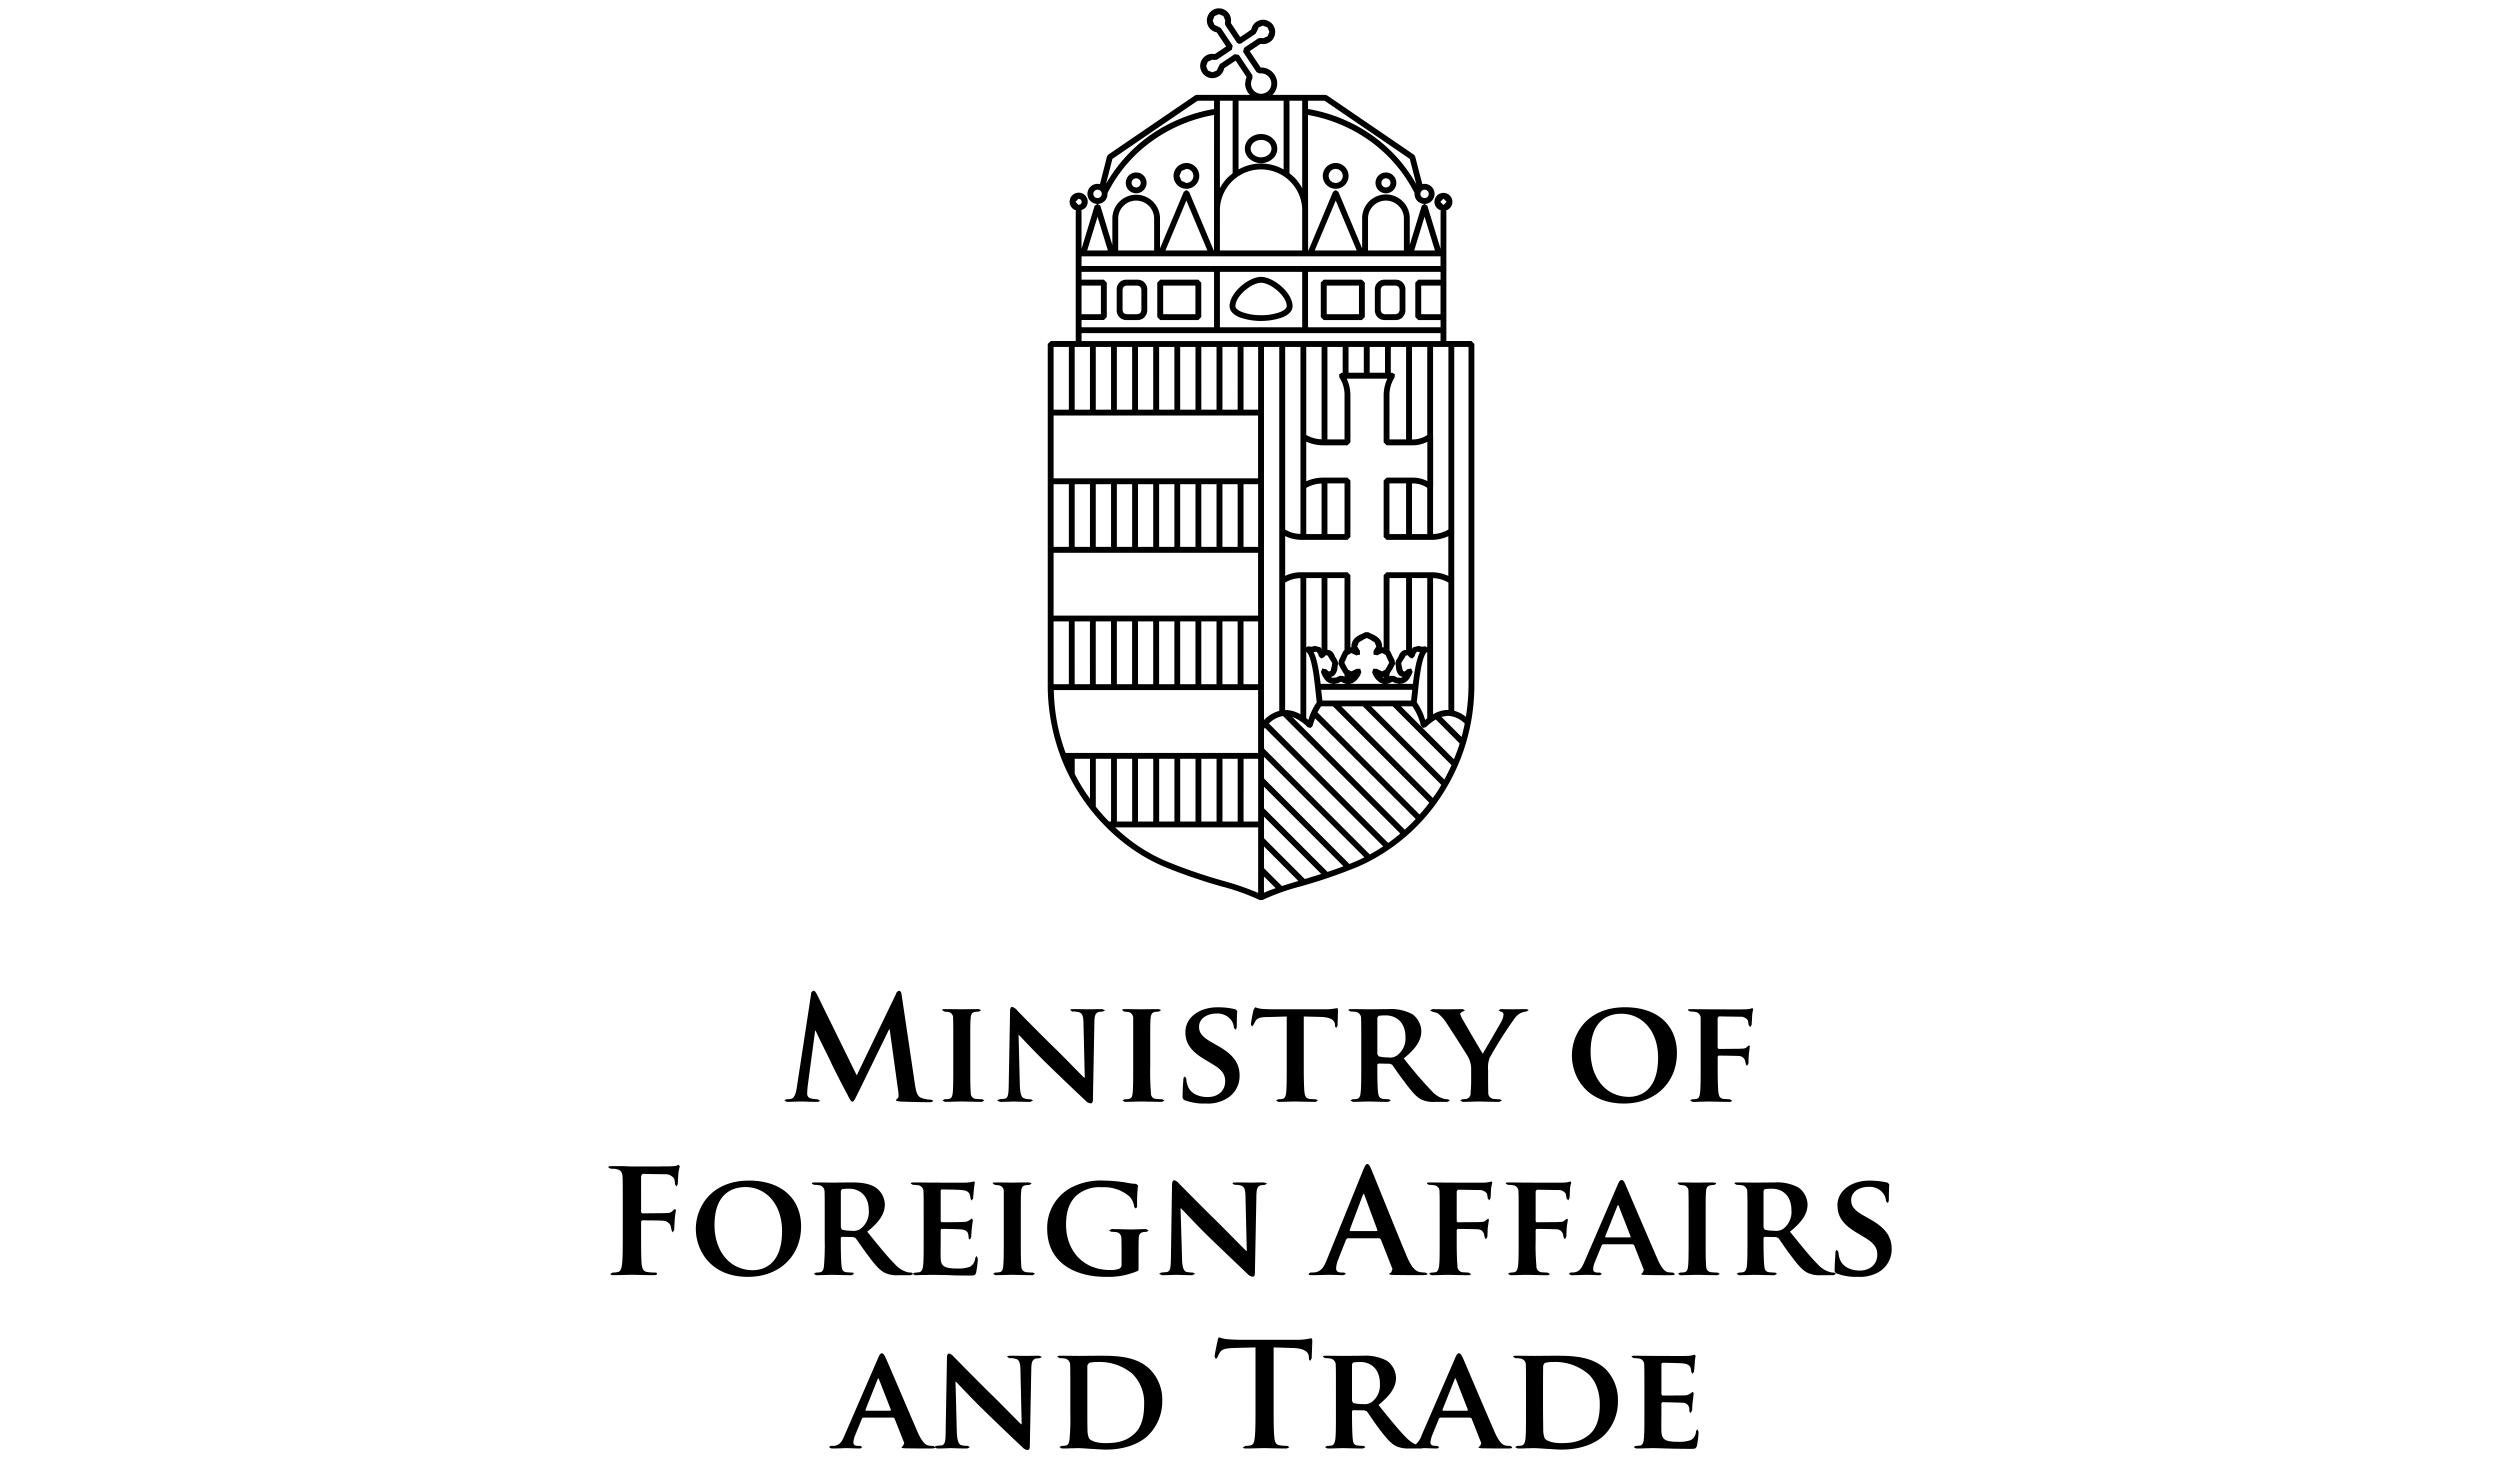 <svg xmlns="http://www.w3.org/2000/svg" width="600" height="350" viewBox="0 0 600 350">
<defs>
    <style>
      .cls-1 {
        fill-rule: evenodd;
      }
    </style>
  </defs>
  <path id="logo-mofaa" class="cls-1" d="M292.534,2H292.5a2.91,2.91,0,0,0-2.848,2.984,2.852,2.852,0,0,0,.813,1.961,2.887,2.887,0,0,0,1.543.815l2.27,3.391-2.715,1.819-0.152-.019-0.51-.028a2.859,2.859,0,0,0-2.044.89,2.929,2.929,0,0,0-.814,2.084,2.97,2.97,0,0,0,.908,2.046,2.862,2.862,0,0,0,2,.815h0.076a2.873,2.873,0,0,0,2.772-2.368l2.753-1.847,2.63,3.95-0.208.549-0.151,1.089a3.858,3.858,0,0,0,1.154,2.633H287.208L286.8,22.9,265.967,37.126l-0.284.417-1.694,6.65a2.4,2.4,0,0,0-.577-0.066,2.444,2.444,0,0,0-1.3.369,2.382,2.382,0,0,0-1.126,2.037,2.436,2.436,0,0,0,2.375,2.416l-0.643.426-3.151,10.354V50.843l-0.066-.351,0.889-.511a2.174,2.174,0,1,0-2.148.511l-0.066.351v31h-5.989l-0.729.7v82.374l0.038,0.18-0.038-.123a49.955,49.955,0,0,0,.833,8.487,48.931,48.931,0,0,0,2.261,8.1l0.029,0.085a48.054,48.054,0,0,0,10.757,16.709,45.74,45.74,0,0,0,6.614,5.551,42.3,42.3,0,0,0,7.323,4.055,127.009,127.009,0,0,0,13.728,4.736l0.209,0.057a51.746,51.746,0,0,1,9.1,3.259l0.682-.01a52.682,52.682,0,0,1,9.083-3.249l0.208-.057a123.035,123.035,0,0,0,13.747-4.736A46.025,46.025,0,0,0,346.322,190.4a48.237,48.237,0,0,0,7.522-26.021V82.548l-0.7-.7h-6.017v-31l-0.057-.351a2.153,2.153,0,1,0-2.8-2.046,2.128,2.128,0,0,0,1.533,2.037l-0.066.36v8.885l-3.17-10.344-0.624-.436a2.416,2.416,0,0,0-.038-4.831,2.179,2.179,0,0,0-.549.066l-1.722-6.659-0.255-.379L318.506,22.9l-0.4-.133H305.374l0.085-.057a3.847,3.847,0,0,0-.123-5.447,3.762,3.762,0,0,0-2.631-1.061h-0.151l-2.621-3.931,2.6-1.752,0.151,0.028,0.511,0.038a2.961,2.961,0,0,0,2.054-.89,3,3,0,0,0,.8-2.093,2.918,2.918,0,0,0-.9-2.046,3,3,0,0,0-2.034-.815h-0.038a2.934,2.934,0,0,0-1.959.824,2.993,2.993,0,0,0-.813,1.544l-2.65,1.79-2.251-3.382,0.028-.142,0.028-.521a2.892,2.892,0,0,0-.9-2.037A2.952,2.952,0,0,0,292.534,2m-1.078,12.409,0.615-.085,3.576-2.4,0.2-.957-2.839-4.225-0.529-.313-1.013-.455-0.416-1.023,0.416-1.07,1.05-.474L293.6,3.83l0.455,1.061V5.166l-0.076.246,0.076,0.616,2.819,4.225,0.445,0.284,0.53-.095,3.463-2.321,0.321-.568,0.454-.976,1.013-.426,1.088,0.426,0.463,1.051-0.425,1.08-1.051.464L302.9,9.154,302.649,9.1l-0.625.076-3.463,2.321-0.208.976,3.255,4.859,0.709,0.294,0.142-.009,0.161-.009h0.019a2.457,2.457,0,0,1,2.479,2.4,2.462,2.462,0,0,1-.672,1.743,2.511,2.511,0,0,1-1.722.758h-0.019a2.515,2.515,0,0,1-1.722-.691,2.441,2.441,0,0,1-.747-1.705l0.076-.682,0.274-.635-0.019-.758-3.245-4.85-0.975-.2-3.567,2.4-0.312.578-0.454.966-1.022.417-1.078-.407-0.445-1.061,0.407-1.08,1.05-.464,0.274,0.01Zm10.88,1.8h0ZM339.9,44.193a35.968,35.968,0,0,0-10.3-11.509,37.744,37.744,0,0,0-15.668-6.527v-1.98h3.964l20.446,13.953Zm-27.372.995a11.5,11.5,0,0,0-1.892-2.624l-1.164-.995V24.177h3.056v21.01Zm-15.28-4.519V24.177H308.07V40.669a11.017,11.017,0,0,0-10.824,0m-4.466,4.509v-21h3.056V41.569l-1.154.995a12.02,12.02,0,0,0-1.9,2.614m-27.334-1.061,1.533-5.987,20.437-13.953h3.955v1.98A37.843,37.843,0,0,0,275.7,32.684a36.667,36.667,0,0,0-10.257,11.434m48.5,16-0.019-32.529a36.522,36.522,0,0,1,14.854,6.233,34.664,34.664,0,0,1,10.71,12.485l-0.009.227a2.429,2.429,0,0,0,2.375,2.416l-0.634.426-2.877,9.387V52.453a5.715,5.715,0,1,0-11.429,0v7.161l-5.7-13.574-0.643-.426-0.644.426-5.9,14.076h-0.075ZM266.96,58.8l-2.867-9.416-0.643-.436a2.432,2.432,0,0,0,1.8-.852,2.407,2.407,0,0,0,.539-1.715A34.483,34.483,0,0,1,276.535,33.82a36.546,36.546,0,0,1,14.836-6.233l-0.01,32.529H291.3L285.382,46.04l-0.653-.426-0.625.426-5.7,13.574V52.453a5.712,5.712,0,0,0-9.755-4.045,5.664,5.664,0,0,0-1.684,4.045V58.8Zm25.82,1.317V50.085a9.883,9.883,0,0,1,19.746.028v10H292.78Zm49.114-12.58a1,1,0,0,1-1-1,1.038,1.038,0,0,1,1-1.014,1.009,1.009,0,1,1,0,2.018m-78.482,0a1.009,1.009,0,1,1,0-2.018,1.021,1.021,0,0,1,1.013,1.014,1.007,1.007,0,0,1-1.013,1M346.436,49.2l-0.766-.758,0.766-.758,0.757,0.758Zm-87.575,0-0.747-.758,0.747-.758,0.53,0.218,0.019,0.019,0.227,0.521-0.227.531-0.009.009Zm56.674,10.913,5.043-11.992,5.033,11.992H315.535Zm-35.83,0,5.024-11.992,5.043,11.992H279.705Zm48.622,0V52.453a4.294,4.294,0,0,1,7.342-3.041,4.228,4.228,0,0,1,1.268,3.041v7.663h-8.61Zm-59.957,0V52.453a4.212,4.212,0,0,1,1.268-3.041,4.255,4.255,0,0,1,3.037-1.269,4.325,4.325,0,0,1,4.314,4.31v7.663H268.37Zm71.046,0,2.478-8.109,2.489,8.109h-4.967Zm-78.492,0,2.488-8.09,2.479,8.09h-4.967Zm-1.353,1.411h86.155v2.321H259.571V61.528ZM313.927,78.55v-13.3h31.809v1.876h-5.355l-0.71.7V76.1l0.71,0.71h5.355V78.55H313.927Zm-21.147-13.3h19.746v13.29H292.78V65.251Zm-33.209,1.876V65.251h31.8v13.3h-31.8V76.807h5.364l0.691-.71v-8.27l-0.691-.7h-5.364Zm0,1.411h4.645v6.868h-4.645V68.538Zm81.519,0h4.636v6.868H341.09V68.538ZM259.571,79.952h86.155v1.9H259.571v-1.9Zm92.23,92.084a7.488,7.488,0,0,0-2.782-1.449V83.258h3.425v81.124a48.02,48.02,0,0,1-.643,7.654m-7.863-43.877V116.791l0.019-.085V104.78l-0.019-.1V83.258h3.681v43.83a7.608,7.608,0,0,1-3.681,1.071m-5.062-22.7v-22.2h3.662v21.153a6.176,6.176,0,0,1-3.624,1.051h-0.038Zm-5.081-16v-6.2h3.662v22.2h-3.983V95.014a7.793,7.793,0,0,1,1.249-4.452l0.047-.72-0.624-.379H333.8Zm-5.071-6.2H332.4v6.2h-3.671v-6.2Zm-5.071,0h3.662v6.2h-3.662v-6.2Zm-5.071,22.2v-22.2h3.661v6.2h-0.227l-0.615.379,0.038,0.72a7.75,7.75,0,0,1,1.249,4.452v10.448h-4.106Zm-1.4-.028a7.816,7.816,0,0,1-3.68-1.042V83.258h3.68v22.176Zm-5.071,22.7a7.164,7.164,0,0,1-3.671-1.042V83.258h3.671V128.13Zm-8.752,44.692V83.258h3.662V170.6a8.068,8.068,0,0,0-3.662,2.226m-9.972-89.564h3.652V98.32h-3.652V83.258Zm-5.071,0h3.652V98.32h-3.652V83.258Zm-5.072,0h3.671V98.32h-3.671V83.258Zm-5.052,0h3.661V98.32h-3.661V83.258Zm-5.071,0h3.652V98.32H273.12V83.258Zm-5.072,0h3.662V98.32h-3.662V83.258Zm-5.062,0h3.662V98.32h-3.662V83.258Zm-5.061,0h3.661V98.32h-3.661V83.258Zm-5.062,0h3.661V98.32h-3.661V83.258Zm45.585,0h3.5V98.32h-3.5V83.258Zm19.216,23.615h5.724l0.71-.71V95.014a9.536,9.536,0,0,0-.89-4.14h9.755a9.667,9.667,0,0,0-.889,4.14v11.149l0.709,0.71h6.131a7.542,7.542,0,0,0,3.643-.843v9.426a7.535,7.535,0,0,0-3.643-.824h-6.131l-0.709.691v13.555l0.709,0.692h10.673a9.69,9.69,0,0,0,4.144-.881v9.52a9.823,9.823,0,0,0-4.144-.871H332.783l-0.709.691v17.354l-0.3-.057-0.076.01V155.3a2.654,2.654,0,0,0-.757-2.075,4.87,4.87,0,0,0-1.693-1.061l-0.038-.019-0.814-.416-0.728-.01-0.814.417-0.066.028a4.951,4.951,0,0,0-1.685,1.061,2.727,2.727,0,0,0-.756,2.065l0.009,0.048-0.1-.01-0.16.029V138.029l-0.71-.691H312.413a8.962,8.962,0,0,0-3.974.862v-9.549a8.862,8.862,0,0,0,3.974.919h10.975l0.71-.692V115.323l-0.71-.691h-5.724a9.83,9.83,0,0,0-4.163.871v-9.52a9.626,9.626,0,0,0,4.163.89m-64.8-7.142h49.076v15.062H252.863V99.731Zm80.6,16.284h3.993v12.153h-3.993V116.015Zm-14.882,0h4.106v12.153h-4.106V116.015Zm20.294,12.163V116.034h0.038a6.021,6.021,0,0,1,3.624,1.042v11.1h-3.662Zm-25.375,0V117.1a7.706,7.706,0,0,1,3.68-1.052v12.126H313.5ZM298.448,116.2h3.5v15.052h-3.5V116.2Zm-5.062,0h3.652v15.052h-3.652V116.2Zm-5.071,0h3.652v15.052h-3.652V116.2Zm-5.072,0h3.671v15.052h-3.671V116.2Zm-5.052,0h3.661v15.052h-3.661V116.2Zm-5.071,0h3.652v15.052H273.12V116.2Zm-5.072,0h3.662v15.052h-3.662V116.2Zm-5.062,0h3.662v15.052h-3.662V116.2Zm-5.061,0h3.661v15.052h-3.661V116.2Zm-5.062,0h3.661v15.052h-3.661V116.2Zm0,16.473h49.076v15.071H252.863V132.677Zm86.013,23.075V138.73h3.662v16.634l-0.445-.265-0.728.123-0.606-.123-0.293-.085-1.334.35Zm-5.4,6.593v-0.634l0.009-.01,0.776-1.26,0.549-1.079-0.1-.881-0.549-1.09-0.5-1.07-0.18-.2V138.73h3.983v17.231l-0.634.114-0.217.123a2.423,2.423,0,0,0-.937,1.335l-0.558.891-0.246.72,0.17,0.89a2.945,2.945,0,0,0,.842,2.122l0.691,0.322-0.208.18-1-.038-0.814-.407-0.776-.019Zm-13.8.313-0.2-.18,0.691-.322a2.934,2.934,0,0,0,.833-2.1l0.17-.909-0.265-.749-0.53-.862a2.5,2.5,0,0,0-.946-1.335l-0.18-.114h-0.009l-0.029-.009-0.633-.124V138.73h4.106V156l-0.322.322-0.482,1.032-0.549,1.147-0.123.862,0.558,1.051,0.766,1.269,0.152,0.152v0.587l-0.4-.208h-0.814l-0.785.407Zm-6.178-7.3V138.73h3.68v17.022l-0.274-.388-1.315-.35-0.3.085-0.624.123-0.719-.123Zm30.437,16.065V138.758a7.6,7.6,0,0,1,3.681,1.061V170.4l-0.454-.009a7.438,7.438,0,0,0-3.227,1.032m-35.5-1.013V139.819a7.074,7.074,0,0,1,3.671-1.051v32.671a7.142,7.142,0,0,0-3.548-1.032h-0.123m-9.991-21.267h3.5v15.072h-3.5V149.14Zm-5.062,0h3.652v15.072h-3.652V149.14Zm-5.071,0h3.652v15.072h-3.652V149.14Zm-5.072,0h3.671v15.072h-3.671V149.14Zm-5.052,0h3.661v15.072h-3.661V149.14Zm-5.071,0h3.652v15.072H273.12V149.14Zm-5.072,0h3.662v15.072h-3.662V149.14Zm-5.062,0h3.662v15.072h-3.662V149.14Zm-5.061,0h3.661v15.072h-3.661V149.14Zm-5.062,0h3.661v15.072h-3.661V149.14Zm72.711,8.185h0.151l-0.132-.085,0.823-.123-0.048-.938-0.634-1.014,0.4-1,1.211-.719,0.047-.019,0.644-.313,0.652,0.313,1.221,0.738,0.407,1-0.653,1.023-0.029.929,0.928,0.132-0.246.076h0.151l0.114-.076,1.154-.521,0.852,0.493,0.227,0.549,0.018,0.047,0.568,1.194-0.4.777-0.019.038-0.029.075-0.492.825-0.756.4-1.287-.615h-0.842l-0.256.814a4.518,4.518,0,0,0,2.053,2.6l0.682,0.2h-8.071l0.681-.2a4.549,4.549,0,0,0,2.053-2.6l-0.255-.814h-0.842l-1.287.615-0.766-.388-0.521-.9-0.4-.824,0.549-1.165,0.047-.123,0.218-.5,0.832-.493,1.164,0.521Zm13.359,0.729,0.587-.559,0.132-.473,0.341-.55,0.217-.066,0.086,0.01,0.482,0.094c-0.889,1.772-1.372,4.9-1.675,7.616h-3.131l0.9-.161a3.073,3.073,0,0,0,1.447-1.26,6.371,6.371,0,0,0,.71-1.458l-0.35-.815-0.89.17-0.634.55-0.444-.114-0.294-1.193-0.132-.711,0.691-1.089,0.425-.692,0.057-.038,0.331-.047,0.029,0.01h-0.01l0.047,0.009h0.057l0.133,0.066-0.152-.047,0.246,0.246,0.076,0.142Zm-21.979,6.072c-0.321-2.718-.785-5.844-1.693-7.616l0.5-.094,0.057-.01,0.236,0.066,0.341,0.559,0.123,0.464,0.587,0.559,0.719-.36,0.056-.1,0.038-.057,0.227-.227-0.16.047,0.17-.066h0.038l0.056-.019,0.332,0.047,0.066,0.038,0.426,0.692,0.662,1.08-0.095.587-0.009.133-0.3,1.193-0.445.114-0.634-.55-0.889-.17-0.331.824a6.4,6.4,0,0,0,.691,1.468,3.15,3.15,0,0,0,1.457,1.251l0.88,0.151h-3.1Zm21.411-7.635,0.01-.047H338.4ZM314,172.784l-0.5-.417V156.444c1.334,0.853,1.939,6.744,2.271,9.927,0.075,0.787.17,1.573,0.245,2.188A14.856,14.856,0,0,0,314,172.784m28.034,0a14.233,14.233,0,0,0-2.015-4.225c0.076-.568.152-1.259,0.246-2.188,0.322-3.183.946-9.065,2.271-9.927v15.923Zm-24.325-16.245-0.038-.057Zm0.473,0.729,0.246-.114-0.085.067Zm-0.132,4.215-0.01-.009,0.029,0.009h-0.019Zm14.022,1.194-0.105-.028-0.141-.152,0.246-.057v0.237Zm-7.976-.047v-0.152l0.132,0.019Zm-3.927,1.5,0.984-.18,0.71-.341a3.9,3.9,0,0,0,1.372.521h-3.066Zm12.65,0a3.668,3.668,0,0,0,1.334-.521l0.729,0.341,0.993,0.18h-3.056Zm-15.441,4c-0.057-.493-0.123-1.071-0.218-1.895l-0.047-.483-0.019-.208h21.847l-0.048.473-0.019.218-0.019.086c-0.075.71-.132,1.3-0.2,1.809H317.38Zm-61.632,12.57a46.545,46.545,0,0,1-2.072-7.483,48.355,48.355,0,0,1-.766-7.6h49.039v15.081h-46.2Zm93.2,1.535-12.7-12.713h2.725a13.685,13.685,0,0,1,2.053,4.68l0.483,0.5,0.681-.161a12.754,12.754,0,0,1,2.413-1.866l5.724,5.759c-0.388,1.279-.871,2.548-1.382,3.8m-2.308,4.859-17.561-17.572h5.185l14.107,14.115c-0.52,1.155-1.1,2.32-1.731,3.457m-2.754,4.414-21.969-21.986H327.1l18.819,18.851-0.767,1.288c-0.426.644-.851,1.26-1.268,1.847M340.7,195.49l-24.5-24.515a11.914,11.914,0,0,1,.87-1.459h2.839l23.123,23.142c-0.738.976-1.523,1.913-2.337,2.832m10.067-18.632-4.806-4.8,1.277-.256H347.5a6.027,6.027,0,0,1,4.04,1.847c-0.208,1.052-.473,2.113-0.767,3.212m-17.6,25.462-28.63-28.674a6.157,6.157,0,0,1,3.387-1.8l28.138,28.2c-0.955.814-1.93,1.572-2.895,2.273m3.974-3.2-27-27.054a10.263,10.263,0,0,1,3.718,2.473l0.691,0.161,0.483-.5c0.17-.654.378-1.232,0.577-1.81l24.155,24.156c-0.823.871-1.694,1.733-2.621,2.576m-8.4,5.949-25.385-25.415v-4.736l0.208-.247,28.4,28.447q-1.575,1.052-3.226,1.951m-4.882,2.283-20.5-20.527v-5.191l24.089,24.108c-0.662.331-1.315,0.663-1.959,0.937-0.539.218-1.088,0.446-1.627,0.673m-25.413-25.245h3.5v15.052h-3.5V182.105Zm-5.062,0h3.652v15.052h-3.652V182.105Zm-5.071,0h3.652v15.052h-3.652V182.105Zm-5.072,0h3.671v15.052h-3.671V182.105Zm-5.052,0h3.661v15.052h-3.661V182.105Zm-5.071,0h3.652v15.052H273.12V182.105Zm-5.072,0h3.662v15.052h-3.662V182.105Zm-1.911,15.052c-1.126-1.136-2.167-2.349-3.151-3.561V182.105h3.662v15.052h-0.511Zm-4.551-5.475c-0.445-.634-0.918-1.25-1.315-1.885a43.694,43.694,0,0,1-2.346-4.083v-3.609h3.661v9.577Zm57.024,17.572L303.358,194v-5.181L322.423,207.9c-1.117.446-2.337,0.862-3.813,1.355m-5.459,1.715-9.793-9.795V196L317.1,209.747c-1.372.435-2.7,0.843-3.945,1.222m-11.2,3.315a68.622,68.622,0,0,0-8.26-2.851l-0.275-.076a125.381,125.381,0,0,1-13.586-4.689,40.73,40.73,0,0,1-7.087-3.922,44.761,44.761,0,0,1-5.118-4.177h34.326v15.715Zm5.7-1.629-4.3-4.291v-5.21l8.251,8.279-0.114.038c-1.258.369-2.555,0.767-3.841,1.184m-4.3,1.6v-3.9l2.81,2.8c-1.126.4-2.034,0.748-2.81,1.1M302.649,32.172a4.036,4.036,0,0,0-2.716.995,3.242,3.242,0,0,0,0,4.992,4.188,4.188,0,0,0,5.441,0,3.242,3.242,0,0,0,0-4.992,4.042,4.042,0,0,0-2.725-.995m0,5.589a2.757,2.757,0,0,1-1.789-.644,1.962,1.962,0,0,1-.709-1.449,1.932,1.932,0,0,1,.709-1.449,2.864,2.864,0,0,1,3.6,0,1.956,1.956,0,0,1,.7,1.449,1.987,1.987,0,0,1-.7,1.449,2.79,2.79,0,0,1-1.807.644m17.929,1.364a3.093,3.093,0,1,0,3.075,3.1,3.1,3.1,0,0,0-3.075-3.1m0,4.784a1.686,1.686,0,1,1,1.675-1.686,1.689,1.689,0,0,1-1.675,1.686m-35.849-4.784a3.1,3.1,0,0,0-2.176.909,3.088,3.088,0,0,0,2.176,5.276,3.093,3.093,0,1,0,0-6.186m0,4.784-1.174-.5-0.5-1.184,0.5-1.194,1.174-.493a1.686,1.686,0,1,1,0,3.372m47.9-2.52a2.5,2.5,0,1,0,2.488,2.491,2.507,2.507,0,0,0-2.488-2.491m0,3.6a1.094,1.094,0,1,1,1.088-1.108,1.1,1.1,0,0,1-1.088,1.108m-59.957-3.6a2.5,2.5,0,1,0,2.507,2.491,2.507,2.507,0,0,0-2.507-2.491m0,3.6a1.094,1.094,0,1,1,1.1-1.108,1.1,1.1,0,0,1-1.1,1.108m29.974,21.465c-2.981,0-7.551,3.78-7.551,7.038,0,1.07.852,2.027,2.394,2.671a15.691,15.691,0,0,0,10.313,0c1.561-.644,2.413-1.6,2.413-2.671,0-3.259-4.58-7.038-7.569-7.038m0,9.189a12.68,12.68,0,0,1-4.618-.777c-0.965-.407-1.532-0.919-1.532-1.373,0-2.444,3.879-5.627,6.15-5.627,2.289,0,6.168,3.183,6.168,5.627,0,0.455-.558.966-1.542,1.383a12.868,12.868,0,0,1-4.626.767m32.376-8.516h-2.781a2.228,2.228,0,0,0-1.6.663,2.256,2.256,0,0,0-.681,1.629v5.106a2.295,2.295,0,0,0,2.28,2.283h2.781a2.26,2.26,0,0,0,1.6-.663l0.133-.114V75.945a2.173,2.173,0,0,0,.539-1.421V69.419a2.31,2.31,0,0,0-.662-1.62,2.238,2.238,0,0,0-1.609-.672m-2.781,8.279-0.615-.256-0.256-.625V69.419l0.256-.616,0.615-.265h2.781l0.616,0.265,0.264,0.616v5.106l-0.264.625-0.616.256h-2.781Zm-5.393-8.279H317.7l-0.71.7V76.1l0.71,0.71h9.149l0.709-.71v-8.27Zm-8.44,1.411h7.74v6.868h-7.74V68.538Zm-30.8-1.411h-9.158l-0.71.7V76.1l0.71,0.71h9.158l0.691-.71v-8.27Zm-8.458,1.411H286.9v6.868h-7.739V68.538Zm-6.093-1.411h-2.782a2.279,2.279,0,0,0-2.271,2.292v5.106a2.279,2.279,0,0,0,2.271,2.283h2.782a2.323,2.323,0,0,0,1.608-.663l0.123-.114V75.945a2.2,2.2,0,0,0,.549-1.421V69.419a2.32,2.32,0,0,0-.672-1.62,2.275,2.275,0,0,0-1.608-.672m-2.782,8.279-0.615-.256-0.246-.625V69.419l0.246-.616,0.615-.265h2.782l0.615,0.265,0.255,0.616v5.106l-0.255.625-0.615.256h-2.782ZM215.022,238.59l-9.405,19.5-9.452-19.239c-0.444-.89-0.671-1.07-0.936-1.07a0.847,0.847,0,0,0-.578.89l-3.415,22.308c-0.18,1.2-.492,2.53-1.419,2.757a5.874,5.874,0,0,1-1.069.085l-0.53.265,0.624,0.36c1.107,0,2.744-.085,3.416-0.085,0.615,0,2.176.085,3.633,0.085,0.539,0,.851-0.047.851-0.36l-0.539-.265a7.156,7.156,0,0,1-1.466-.17,1.115,1.115,0,0,1-1.013-1.118c0-.531.038-0.976,0.085-1.6l1.817-13.546h0.132c1.2,2.614,3.284,6.707,3.6,7.417,0.407,0.976,3.15,6.309,4,7.862,0.53,1.071.88,1.734,1.192,1.734s0.492-.313,1.287-1.9l7.55-15.469h0.133l2.081,15.062c0.132,0.985,0,1.421-.17,1.515l-0.407.351c0,0.227.227,0.312,1.022,0.407,1.381,0.085,6.169.171,7.011,0.171,0.492,0,.889-0.133.889-0.4l-0.53-.218a6.819,6.819,0,0,1-2.129-.36c-1.069-.313-1.419-1.336-1.731-3.5l-3.151-21.2c-0.094-.758-0.312-1.07-0.624-1.07a1.031,1.031,0,0,0-.757.805m27.391,4.083L242.1,260.14c-0.047,2.529-.132,3.335-0.936,3.552l-1.372.133-0.492.313,0.719,0.312c1.552,0,3.018-.085,3.283-0.085,0.53,0,1.949.085,3.945,0.085l0.672-.312-0.492-.313a4.9,4.9,0,0,1-1.6-.218c-0.624-.18-0.974-0.89-1.069-3.154l-0.3-12.049h0.085c0.578,0.54,3.813,4.092,7.144,7.294,3.15,3.069,6.973,6.706,8.884,8.487a1.754,1.754,0,0,0,1.239.625c0.265,0,.492-0.274.492-0.937l0.351-18.576c0.047-1.687.264-2.179,1.107-2.444l0.936-.086,0.53-.312-0.71-.266c-1.5,0-2.62.038-2.971,0.038-0.671,0-2.308-.038-3.907-0.038-0.445,0-.757,0-0.757.266l0.492,0.312a5.1,5.1,0,0,1,1.6.171c0.747,0.275,1.022.805,1.06,2.586l0.312,13.1h-0.18c-0.445-.4-4.475-4.576-6.566-6.622-4.437-4.31-9.007-9.018-9.367-9.368a2.518,2.518,0,0,0-1.334-.985c-0.3,0-.482.407-0.482,1.023m134.843,10.618c0,5.248,3.6,11.557,12.471,11.557,7.853,0,12.735-5.333,12.735-12.087s-4.741-11.017-12.423-11.017c-9.282,0-12.783,6.527-12.783,11.547m4.485-.88c0-7.294,3.993-9.113,7.361-9.113,4.929,0,8.837,4.045,8.837,10.533,0,8.393-4.835,9.416-6.973,9.416-5.762,0-9.225-4.793-9.225-10.836m-80.876-10.089a32.467,32.467,0,0,0-.662,3.552l0.265,0.493,0.359-.407,0.53-.976c0.445-.663,1.154-0.89,2.924-0.89l4.532-.133v11.954c0,2.672,0,5.021-.133,6.271-0.085.843-.265,1.421-0.889,1.554a5.789,5.789,0,0,1-1.069.085l-0.483.313,0.577,0.312c1.24,0,3.283-.085,3.993-0.085,0.842,0,2.886.085,4.929,0.085l0.578-.312-0.492-.313c-0.445,0-1.155-.038-1.552-0.085-0.889-.133-1.069-0.711-1.2-1.554-0.132-1.25-.17-3.6-0.17-6.271V243.961l3.86,0.095c2.754,0.038,3.548.928,3.6,1.686l0.038,0.312c0.047,0.446.094,0.578,0.359,0.578l0.265-.492c0-.758.085-2.927,0.085-3.553,0-.445-0.038-0.625-0.265-0.625a8.133,8.133,0,0,1-.842.133,10.816,10.816,0,0,1-2.044.132H305.567c-0.974,0-2.128-.038-3.056-0.132a8.978,8.978,0,0,1-1.286-.351Zm-16.378,5.371c0,2.577,1.2,4.585,4.8,6.669l1.77,1.07c2.668,1.554,2.98,2.842,2.98,4.13,0,2.084-1.552,3.733-4.22,3.733-1.911,0-4.172-.711-4.835-2.89a5.338,5.338,0,0,1-.265-1.506l-0.312-.492c-0.265,0-.4.312-0.4,0.758-0.047.483-.18,2.311-0.18,3.912a0.845,0.845,0,0,0,.615,1.013,12.97,12.97,0,0,0,4.93.758,8.785,8.785,0,0,0,5.109-1.241,6.222,6.222,0,0,0,3.018-5.513c0-2.662-1.249-4.888-5.242-7.1l-1.239-.72c-2.753-1.506-3.245-2.577-3.245-3.865,0-2,2-3.155,4.172-3.155a4.116,4.116,0,0,1,3.378,1.383,3.216,3.216,0,0,1,.795,1.952l0.312,0.492q0.4,0,.4-0.937c0-2.312.1-3.155,0.1-3.5l-0.407-.408a17.6,17.6,0,0,0-4.343-.483c-4.22,0-7.683,2.35-7.683,5.949m135.6-5.6a6.479,6.479,0,0,1-1.239.132c-0.757.048-7.5,0-8.657,0-0.89,0-2.839-.038-4.4-0.038-0.482,0-.71.038-0.71,0.266l0.54,0.312a7.377,7.377,0,0,1,1.192.086,1.485,1.485,0,0,1,1.334,1.6v11.461c0,2.852,0,5.021-.133,6.271-0.085.843-.264,1.421-0.889,1.554a6.189,6.189,0,0,1-1.069.085l-0.435.313,0.615,0.312c1.116,0,3.065-.085,3.86-0.085s2.933,0.085,4.882.085c0.445,0,.672-0.085.672-0.312l-0.53-.313-1.466-.085c-0.937-.133-1.117-0.711-1.249-1.554-0.133-1.25-.171-3.334-0.171-6.176v-2.444l0.218-.227c0.53,0,4.125.047,4.882,0.095A1.594,1.594,0,0,1,418.8,254.5l0.218,0.937,0.265,0.4,0.36-.663a21.234,21.234,0,0,1,.085-2.141c0.094-.928.227-1.733,0.227-1.9l-0.18-.274-0.4.312a1.488,1.488,0,0,1-1.287.493,12.664,12.664,0,0,1-1.381.047l-4.258.038-0.218-.265v-7.152l0.3-.4,5.062,0.085a2.113,2.113,0,0,1,1.911.891l0.18,1.108,0.4,0.493,0.312-.578,0.133-2.406c0.085-.749.218-1.109,0.218-1.327l-0.171-.265Zm-56.948.132c-0.927,0-2-.038-3.018-0.038l-0.492.266,0.539,0.35a0.648,0.648,0,0,1,.662.673,3.977,3.977,0,0,1-.444,1.553c-0.445.891-4.173,7.2-4.523,7.863-0.539-.8-4.532-7.683-5.062-8.621l-0.4-.975,0.445-.493c0.482-.132.662-0.132,0.662-0.35l-0.445-.266c-1.372,0-2.8.038-3.463,0.038-1.021,0-3.283-.038-3.813-0.038l-0.577.266,0.445,0.312,1.287,0.351a8.366,8.366,0,0,1,2,2.093c1.06,1.554,5.194,8.043,5.412,8.488a6.189,6.189,0,0,1,.71,3.107v2.4a28.913,28.913,0,0,1-.133,2.984A1.424,1.424,0,0,1,352,263.74l-1.069.085-0.492.313,0.672,0.312c1.154,0,3.188-.085,3.945-0.085,0.842,0,2.886.085,4.75,0.085l0.671-.312-0.492-.313c-0.444,0-1.106-.038-1.551-0.085a1.444,1.444,0,0,1-1.249-1.554c-0.038-1.25-.038-2.491-0.038-2.984v-2.349a6.9,6.9,0,0,1,.35-2.936,98.17,98.17,0,0,1,5.951-9.416A3.936,3.936,0,0,1,365,243.118a3.815,3.815,0,0,1,1.334-.351l0.577-.36-0.53-.218c-0.577,0-2.621.038-3.245,0.038m-34.667,0c-0.624,0-2.573-.038-4.172-0.038-0.445,0-.662.038-0.662,0.266l0.482,0.312a8.586,8.586,0,0,1,1.249.086,1.483,1.483,0,0,1,1.287,1.6c0.047,0.928.047,1.78,0.047,6.261v5.2c0,2.672,0,5.021-.142,6.271-0.085.843-.265,1.421-0.88,1.554a6.814,6.814,0,0,1-1.116.085l-0.445.313,0.577,0.312c1.2,0,3.151-.085,3.728-0.085,0.445,0,2.981.085,4.75,0.085l0.624-.312-0.4-.313c-0.36,0-1.022-.038-1.467-0.085-0.927-.133-1.059-0.711-1.2-1.554-0.133-1.25-.171-3.561-0.171-6.271V255.47l0.265-.218,2.706,0.048,0.578,0.218c0.35,0.445,1.646,2.443,2.885,4,1.684,2.311,2.839,3.694,4.125,4.358a6.926,6.926,0,0,0,3.331.577h2.933l0.577-.312-0.407-.313-0.709-.038a6.027,6.027,0,0,1-3.236-1.961,101.91,101.91,0,0,1-6.7-7.815c2.971-2.406,4.21-4.357,4.21-6.536A5.207,5.207,0,0,0,339,243.43a10.754,10.754,0,0,0-5.772-1.241c-0.927,0-3.728.038-4.75,0.038m2.4,11.292-0.313-.531v-8.762l0.313-.436a14.206,14.206,0,0,1,1.769-.094c1.817,0,4.665,1.07,4.665,5.248a5.016,5.016,0,0,1-2,4.347,2.874,2.874,0,0,1-2.138.493,9.224,9.224,0,0,1-2.3-.265m-56.731-11.292c-0.889,0-2.933-.038-4.087-0.038-0.483,0-.748.038-0.748,0.218l0.483,0.36,1.116,0.133a1.459,1.459,0,0,1,1.06,1.554v11.461c0,2.8,0,5.2-.132,6.4-0.086.843-.265,1.288-0.89,1.421a6.069,6.069,0,0,1-1.059.085l-0.492.313,0.577,0.312c1.239,0,3.283-.085,3.992-0.085,0.842,0,2.886.085,4.93,0.085l0.577-.312-0.492-.313c-0.435,0-1.154-.038-1.552-0.085a1.257,1.257,0,0,1-1.192-1.383,59.929,59.929,0,0,1-.18-6.442v-5.2c0-4.481,0-5.333.086-6.261,0.094-1.024.312-1.469,1.154-1.6l0.889-.086,0.492-.36-0.624-.218c-1.2,0-3.151.038-3.908,0.038m-43.229,0c-0.842,0-2.933-.038-4.087-0.038-0.483,0-.71.038-0.71,0.218l0.492,0.36,1.107,0.133a1.4,1.4,0,0,1,1.022,1.554c0.047,0.928.047,1.78,0.047,6.261v5.2c0,2.8,0,5.2-.132,6.4-0.095.843-.275,1.288-0.89,1.421a6.814,6.814,0,0,1-1.116.085l-0.435.313,0.577,0.312c1.192,0,3.283-.085,3.945-0.085,0.842,0,2.933.085,4.93,0.085l0.577-.312-0.445-.313c-0.492,0-1.154-.038-1.6-0.085a1.3,1.3,0,0,1-1.2-1.383c-0.133-1.241-.133-3.638-0.133-6.442v-5.2c0-4.481,0-5.333.095-6.261,0.038-1.024.3-1.469,1.107-1.6l0.927-.086,0.492-.36-0.662-.218c-1.155,0-3.113.038-3.908,0.038m96.27,38.535-8.695,21.465c-0.672,1.734-1.334,2.927-2.933,3.155l-1.069.038-0.4.265c0,0.312.18,0.36,0.625,0.36,1.816,0,3.727-.086,4.078-0.086,1.116,0,2.582.086,3.689,0.086l0.578-.36-0.492-.265h-0.53c-1.069,0-1.372-.446-1.372-1.061a6.708,6.708,0,0,1,.53-2.132l1.864-4.717,0.312-.313h7.72l0.313,0.275,2.791,7.105-0.3.805-0.492.3c0,0.274.4,0.274,1.022,0.312,2.791,0.048,5.326.048,6.566,0.048,1.287,0,1.6-.048,1.6-0.36l-0.492-.265a7.892,7.892,0,0,1-1.419-.133c-0.748-.18-1.732-0.663-3.056-3.78-2.224-5.285-7.768-19.106-8.572-21.01-0.35-.805-0.578-1.118-0.89-1.118-0.35,0-.53.36-0.974,1.383M323.9,295.246l3.2-8.488,0.217-.312,0.133,0.312,3.15,8.535-0.17.171h-6.4ZM162.341,279.777a9.122,9.122,0,0,1-1.419.142c-0.805.038-7.863,0.038-9.15,0.038-0.482,0-1.286-.038-2.176-0.085h-2.838c-0.483,0-.757.047-0.757,0.312l0.577,0.313a5.927,5.927,0,0,1,1.334.085c1.154,0.218,1.419.8,1.514,1.952,0.038,1.117.038,2.093,0.038,7.379V296c0,3.334,0,5.911-.17,7.379-0.133,1.013-.313,1.771-0.984,1.9a4.494,4.494,0,0,1-1.24.133l-0.53.265c0,0.312.218,0.36,0.71,0.36,1.334,0,3.5-.086,4.39-0.086,0.937,0,3.113.086,5.279,0.086,0.54,0,.757-0.086.757-0.36,0-.171-0.132-0.265-0.577-0.265a10.71,10.71,0,0,1-1.731-.133c-1.06-.133-1.24-0.891-1.372-1.9-0.133-1.468-.133-4.045-0.133-7.379v-2.8l0.218-.313c0.577,0,4.267,0,5.109.1a1.981,1.981,0,0,1,1.769,1.241l0.227,1.07,0.265,0.483,0.36-.615c0-.266.085-1.866,0.132-2.539,0.086-1.108.265-1.951,0.265-2.179l-0.179-.3-0.492.351a1.74,1.74,0,0,1-1.457.625c-0.493.038-.985,0.038-1.562,0.038l-4.437.047-0.218-.312V282.23l0.313-.492,5.326,0.085a2.5,2.5,0,0,1,2.262,1.023,3.4,3.4,0,0,1,.217,1.336l0.36,0.578,0.312-.493,0.17-2.842c0.133-.89.313-1.288,0.313-1.553l-0.265-.313ZM388.222,284.4l-7.947,18.405c-0.625,1.459-1.155,2.4-2.536,2.577l-0.88.038-0.359.312,0.577,0.313c1.551,0,3.2-.086,3.51-0.086,0.974,0,2.394.086,3.415,0.086l0.445-.313L384,305.42h-0.444c-0.937,0-1.2-.313-1.2-0.843a5.257,5.257,0,0,1,.445-1.772l1.646-4.007,0.265-.17h7.143l0.313,0.17,2.356,5.958-0.265.664-0.36.312c0,0.227.312,0.227,0.889,0.265,2.574,0.048,4.75.048,5.857,0.048s1.287-.048,1.287-0.313l-0.4-.312a10.734,10.734,0,0,1-1.154-.086c-0.53-.085-1.419-0.492-2.573-3.154-1.959-4.49-7.059-16.4-7.768-18.046-0.312-.663-0.445-0.928-0.889-0.928-0.313,0-.578.351-0.928,1.194m-2.98,12.362,2.933-7.342,0.18-.265,0.132,0.265,2.886,7.379-0.133.18h-5.9Zm-103.953-12.5-0.264,17.468c-0.038,2.529-.133,3.334-0.928,3.552l-1.419.133-0.492.312,0.71,0.313c1.551,0,3.018-.086,3.283-0.086,0.577,0,2,.086,3.955.086l0.709-.313-0.539-.312a6.719,6.719,0,0,1-1.59-.171c-0.577-.227-0.983-0.938-1.021-3.2L283.333,290h0.095c0.615,0.54,3.813,4.092,7.143,7.294,3.2,3.069,7.011,6.707,8.875,8.488a1.884,1.884,0,0,0,1.287.625c0.227,0,.444-0.275.444-0.938l0.36-18.576c0.038-1.686.265-2.179,1.107-2.444l0.927-.085,0.539-.313-0.709-.265c-1.467,0-2.621.038-2.981,0.038-0.662,0-2.261-.038-3.86-0.038-0.444,0-.757.038-0.757,0.265l0.492,0.313a4.984,4.984,0,0,1,1.552.17c0.757,0.275,1.022.805,1.069,2.586l0.312,13.1H299.1c-0.445-.4-4.532-4.575-6.576-6.621-4.437-4.31-9.007-9.018-9.4-9.369a2.722,2.722,0,0,0-1.287-.985c-0.312,0-.54.407-0.54,1.023m159.7,5.021c0,2.586,1.2,4.584,4.8,6.668l1.779,1.071c2.659,1.6,2.971,2.842,2.971,4.13,0,2.084-1.552,3.779-4.22,3.779-1.9,0-4.172-.757-4.835-2.936a5.343,5.343,0,0,1-.264-1.506L440.9,300c-0.265,0-.4.313-0.4,0.758,0,0.483-.18,2.311-0.18,3.912a0.844,0.844,0,0,0,.625,1.014,12.9,12.9,0,0,0,4.929.758,9.1,9.1,0,0,0,5.1-1.194A6.306,6.306,0,0,0,454,299.736c0-2.709-1.24-4.935-5.242-7.152l-1.239-.71c-2.753-1.516-3.236-2.539-3.236-3.875,0-2,2-3.154,4.173-3.154a4.105,4.105,0,0,1,3.368,1.383,3.275,3.275,0,0,1,.8,1.951l0.3,0.493c0.274,0,.407-0.313.407-0.938,0-2.311.085-3.154,0.085-3.5l-0.4-.407a20.417,20.417,0,0,0-4.352-.483c-4.22,0-7.682,2.349-7.682,5.949m-184.327-4.036a10.932,10.932,0,0,0-5.327,9.643c0,8.128,6.613,11.548,14.116,11.548a18,18,0,0,0,7.408-1.336c0.4-.171.4-0.218,0.4-1.014v-3.3c0-1.421,0-2.615.047-3.505,0-1.023.312-1.468,1.154-1.6l0.842-.085,0.36-.313-0.624-.312c-0.975,0-2.574.085-3.548,0.085-0.89,0-3.066-.085-4.665-0.085l-0.662.312,0.482,0.313,1.155,0.085a1.434,1.434,0,0,1,1.334,1.6c0.047,0.89.047,2,.047,3.467v2.709a0.986,0.986,0,0,1-.577,1.023,5.172,5.172,0,0,1-2.176.313c-6.481,0-10.569-4.623-10.569-10.932,0-3.6,1.117-5.825,2.8-7.2a8.478,8.478,0,0,1,5.856-1.733,9.327,9.327,0,0,1,6.614,2.264,4.151,4.151,0,0,1,1.069,2.444l0.312,0.35c0.218,0,.4-0.218.4-0.663a38.545,38.545,0,0,1,.217-4.841l-0.444-.36a13.7,13.7,0,0,1-2.394-.312,35.471,35.471,0,0,0-5.412-.483,15.314,15.314,0,0,0-8.212,1.913M167,294.9c0,5.239,3.595,11.548,12.479,11.548,7.853,0,12.783-5.286,12.783-12.088,0-6.754-4.8-11.016-12.48-11.016-9.225,0-12.782,6.526-12.782,11.556m4.484-.89c0-7.294,3.993-9.113,7.418-9.113,4.882,0,8.79,4.045,8.79,10.572,0,8.355-4.844,9.378-6.973,9.378-5.772,0-9.235-4.793-9.235-10.837m204.887-10.316a6.386,6.386,0,0,1-1.239.133c-0.757.047-7.5,0-8.657,0-0.89,0-2.8-.038-4.353-0.038-0.482,0-.757.038-0.757,0.265l0.54,0.313a7.427,7.427,0,0,1,1.192.085,1.478,1.478,0,0,1,1.334,1.6c0.047,0.928.047,1.781,0.047,6.261v5.2c0,2.851,0,5.02-.132,6.271-0.133.843-.313,1.421-0.937,1.553a6.041,6.041,0,0,1-1.06.086l-0.444.312,0.615,0.313c1.154,0,3.065-.086,3.869-0.086s2.971,0.086,4.882.086c0.436,0,.663-0.086.663-0.313l-0.53-.312-1.467-.086a1.406,1.406,0,0,1-1.2-1.553,54.211,54.211,0,0,1-.18-6.176v-2.444l0.18-.228c0.53,0,4.125.048,4.882,0.1a1.6,1.6,0,0,1,1.466,1.061l0.218,0.938,0.274,0.4,0.35-.663c0-.228.048-1.563,0.095-2.141,0.085-.929.265-1.734,0.265-1.9l-0.18-.275-0.444.313a1.488,1.488,0,0,1-1.287.492,12.411,12.411,0,0,1-1.382.048l-4.257.037-0.18-.265v-7.152l0.274-.4,5.053,0.085a2.048,2.048,0,0,1,1.911.89l0.18,1.108,0.4,0.493,0.312-.578,0.133-2.406c0.085-.748.265-1.108,0.265-1.326l-0.218-.265Zm-18.951,0a6.052,6.052,0,0,1-1.24.133c-0.719.047-7.465,0-8.657,0-0.842,0-2.8-.038-4.352-0.038-0.492,0-.71.038-0.71,0.265l0.492,0.313a7.519,7.519,0,0,1,1.193.085,1.459,1.459,0,0,1,1.334,1.6c0.047,0.928.047,1.781,0.047,6.261v5.2c0,2.851,0,5.02-.133,6.271-0.141.843-.312,1.421-0.889,1.553a6.688,6.688,0,0,1-1.116.086l-0.436.312,0.615,0.313c1.155,0,3.113-.086,3.908-0.086,0.757,0,2.933.086,4.882,0.086,0.445,0,.624-0.086.624-0.313l-0.491-.312-1.5-.086a1.4,1.4,0,0,1-1.2-1.553c-0.133-1.251-.18-3.335-0.18-6.176v-2.444l0.227-.228c0.482,0,4.125.048,4.882,0.1a1.533,1.533,0,0,1,1.419,1.061l0.218,0.938,0.265,0.4,0.359-.663c0-.228.048-1.563,0.085-2.141,0.133-.929.265-1.734,0.265-1.9l-0.17-.275-0.407.313a1.579,1.579,0,0,1-1.287.492,12.562,12.562,0,0,1-1.371.048l-4.258.037-0.227-.265v-7.152l0.265-.4,5.062,0.085a2.21,2.21,0,0,1,1.958.89l0.17,1.108,0.36,0.493,0.312-.578,0.133-2.406c0.132-.748.265-1.108,0.265-1.326l-0.228-.265Zm-124.153-.038c-0.264.038-.709,0.133-1.286,0.171s-7.324,0-8.3,0c-0.889,0-2.791-.038-4.39-0.038-0.445,0-.71.038-0.71,0.265l0.53,0.313a7.648,7.648,0,0,1,1.2.085,1.506,1.506,0,0,1,1.324,1.6c0.048,0.928.048,1.781,0.048,6.261v5.2c0,2.671,0,5.02-.133,6.271-0.132.843-.312,1.421-0.936,1.553a5.961,5.961,0,0,1-1.06.086l-0.445.265-0.312-.265-0.757-.038a6.175,6.175,0,0,1-3.236-1.961c-1.816-1.819-3.992-4.49-6.661-7.815,2.981-2.406,4.22-4.358,4.22-6.536a5.1,5.1,0,0,0-2.176-4.045c-1.6-1.071-3.813-1.241-5.771-1.241-0.928,0-3.681.038-4.75,0.038-0.624,0-2.526-.038-4.125-0.038-0.445,0-.71.038-0.71,0.265l0.53,0.313a7.648,7.648,0,0,1,1.2.085,1.522,1.522,0,0,1,1.334,1.6c0.038,0.928.038,1.781,0.038,6.261v5.2a57.8,57.8,0,0,1-.18,6.271c-0.085.843-.265,1.421-0.88,1.553a6.164,6.164,0,0,1-1.069.086l-0.492.312,0.577,0.313c1.249,0,3.151-.086,3.775-0.086,0.445,0,2.971.086,4.7,0.086l0.625-.313-0.35-.312c-0.407,0-1.069-.038-1.514-0.086-0.927-.132-1.069-0.71-1.154-1.553-0.133-1.251-.18-3.562-0.18-6.271v-0.445l0.227-.218,2.753,0.047,0.53,0.218c0.4,0.445,1.684,2.444,2.886,4,1.684,2.312,2.838,3.695,4.172,4.358a6.761,6.761,0,0,0,3.331.578h2.885l0.53-.265,0.53,0.265c0.624,0,1.419-.048,2.129-0.048s1.381-.038,1.731-0.038c0.89,0,2.044.038,3.558,0.038,1.457,0.095,3.283.133,5.591,0.133,1.155,0,1.42,0,1.637-.748a26.728,26.728,0,0,0,.407-3.3l-0.274-.663-0.35.445a2.57,2.57,0,0,1-1.334,2.179,8.086,8.086,0,0,1-2.839.4c-3.15,0-4.087-.483-4.125-2.492-0.047-.843,0-3.324,0-4.347v-2.359l0.17-.313c0.757,0,4.22.048,4.75,0.133,1.154,0.1,1.561.54,1.694,1.156l0.132,1.07,0.265,0.218,0.312-.616c0-.227.085-1.43,0.133-2,0.179-1.468.265-1.96,0.265-2.14l-0.265-.313-0.492.36a2.316,2.316,0,0,1-1.467.445c-0.662.085-4.617,0.085-5.327,0.085l-0.17-.312v-7.285l0.17-.265c0.625,0,4.267.048,4.8,0.133,1.514,0.132,1.779.578,2,1.07l0.227,1.061,0.217,0.4,0.36-.483,0.17-1.961a17.077,17.077,0,0,1,.265-1.9l-0.218-.265Zm-31.2,11.462-0.265-.53v-8.762l0.265-.436a15.183,15.183,0,0,1,1.826-.095c1.769,0,4.617,1.071,4.617,5.248a5.013,5.013,0,0,1-1.959,4.357,3.02,3.02,0,0,1-2.176.484,9.633,9.633,0,0,1-2.308-.266m219.1-11.291c-0.624,0-2.583-.038-4.172-0.038-0.445,0-.719.038-0.719,0.265l0.539,0.313a7.407,7.407,0,0,1,1.192.085,1.507,1.507,0,0,1,1.334,1.6c0.048,0.928.048,1.781,0.048,6.261v5.2c0,2.671,0,5.02-.133,6.271-0.132.843-.312,1.421-0.937,1.553a5.94,5.94,0,0,1-1.059.086l-0.492.312,0.624,0.313c1.192,0,3.151-.086,3.728-0.086,0.445,0,2.971.086,4.75,0.086l0.615-.313-0.4-.312c-0.35,0-1.022-.038-1.466-0.086-0.975-.132-1.107-0.71-1.192-1.553-0.133-1.251-.18-3.562-0.18-6.271v-0.445l0.265-.218,2.706,0.047,0.577,0.218c0.359,0.445,1.646,2.444,2.848,4,1.722,2.312,2.838,3.695,4.172,4.358a6.84,6.84,0,0,0,3.321.578h2.886l0.624-.313-0.4-.312-0.71-.038a6.194,6.194,0,0,1-3.283-1.961c-1.826-1.819-3.955-4.49-6.661-7.815,2.971-2.406,4.22-4.358,4.22-6.536a5.211,5.211,0,0,0-2.138-4.045,10.779,10.779,0,0,0-5.809-1.241c-0.937,0-3.69.038-4.7,0.038m2.347,11.291-0.265-.53v-8.762l0.265-.436a15.119,15.119,0,0,1,1.816-.095c1.826,0,4.618,1.071,4.618,5.248a5.033,5.033,0,0,1-1.95,4.357,2.965,2.965,0,0,1-2.128.484,9.694,9.694,0,0,1-2.356-.266m-16.066-11.291c-0.889,0-2.97-.038-4.087-0.038-0.482,0-.747.038-0.747,0.218l0.482,0.36,1.107,0.132a1.384,1.384,0,0,1,1.022,1.554c0.047,0.928.047,1.781,0.047,6.261v5.2c0,2.851,0,5.2-.132,6.4-0.085.843-.265,1.289-0.89,1.421a6.037,6.037,0,0,1-1.059.086l-0.492.312,0.577,0.313c1.2,0,3.283-.086,3.993-0.086,0.842,0,2.885.086,4.929,0.086l0.577-.313-0.492-.312c-0.445,0-1.154-.038-1.552-0.086a1.3,1.3,0,0,1-1.239-1.373c-0.132-1.251-.132-3.6-0.132-6.451v-5.2c0-4.48,0-5.333.085-6.261,0.047-1.023.312-1.468,1.154-1.6l0.889-.085,0.483-.36-0.615-.218c-1.2,0-3.151.038-3.908,0.038m-164.363,0c-0.889,0-2.971-.038-4.078-0.038-0.492,0-.757.038-0.757,0.218l0.483,0.36,1.116,0.132a1.46,1.46,0,0,1,1.06,1.554V297.51c0,2.851,0,5.2-.133,6.4-0.085.843-.265,1.289-0.889,1.421a5.961,5.961,0,0,1-1.06.086l-0.492.312,0.577,0.313c1.2,0,3.284-.086,3.993-0.086,0.852,0,2.886.086,4.929,0.086l0.578-.313-0.483-.312c-0.444,0-1.154-.038-1.561-0.086a1.328,1.328,0,0,1-1.239-1.373c-0.133-1.251-.133-3.6-0.133-6.451v-5.2c0-4.48,0-5.333.085-6.261,0.048-1.023.313-1.468,1.155-1.6l0.889-.085,0.492-.36-0.625-.218c-1.2,0-3.15.038-3.907,0.038m49.18,37.824c-0.085.265-.757,3.42-0.757,3.95l0.313,0.578,0.4-.445a4.969,4.969,0,0,1,.577-1.194c0.539-.757,1.381-0.937,3.378-1.023l5.147-.132V337.6c0,3.2,0,5.949-.18,7.379-0.085,1.014-.3,1.772-0.974,1.9a4.584,4.584,0,0,1-1.24.133l-0.577.313c0,0.227.218,0.312,0.71,0.312,1.371,0,3.548-.085,4.352-0.085,0.974,0,3.15.085,5.412,0.085l0.662-.312-0.53-.313a10.889,10.889,0,0,1-1.779-.133c-1.021-.132-1.239-0.89-1.324-1.866-0.18-1.468-.18-4.215-0.18-7.417V323.38l4.352,0.132c3.056,0.038,3.993,1.023,4.078,1.9l0.047,0.408c0,0.53.086,0.71,0.351,0.71l0.312-.578c0-.89.132-3.287,0.132-4.007,0-.53-0.038-0.748-0.3-0.748-0.142,0-.407.085-0.937,0.17a12.99,12.99,0,0,1-2.356.181h-13.71c-1.154,0-2.488-.086-3.463-0.181a6.106,6.106,0,0,1-1.513-.4c-0.218,0-.313.18-0.4,0.672m56.948,4.348L341.218,344.4a4.727,4.727,0,0,1-1.467,2.263,7.663,7.663,0,0,1-2.27-1.648c-1.817-1.818-3.946-4.49-6.652-7.815,2.971-2.406,4.211-4.357,4.211-6.536a5.207,5.207,0,0,0-2.129-4.045,10.788,10.788,0,0,0-5.809-1.241c-0.937,0-3.69.038-4.75,0.038-0.624,0-2.536-.038-4.125-0.038-0.445,0-.719.038-0.719,0.266l0.539,0.312a7.272,7.272,0,0,1,1.192.086,1.506,1.506,0,0,1,1.334,1.6c0.048,0.929.048,1.781,0.048,6.262v5.2c0,2.71,0,5.021-.133,6.271-0.132.843-.312,1.421-0.937,1.554a6.069,6.069,0,0,1-1.059.085l-0.492.313,0.577,0.312c1.239,0,3.151-.085,3.775-0.085,0.445,0,2.971.085,4.75,0.085l0.615-.312-0.4-.313c-0.4,0-1.022-.038-1.5-0.085-0.937-.133-1.069-0.711-1.154-1.554-0.133-1.25-.18-3.561-0.18-6.271v-0.445l0.217-.218,2.754,0.048,0.577,0.217c0.359,0.446,1.646,2.444,2.848,4.045,1.722,2.264,2.838,3.647,4.163,4.31a6.86,6.86,0,0,0,2.98.578h3.236l0.18-.085h0.132c0.937,0,2.356.085,3.378,0.085l0.482-.312-0.444-.313h-0.445c-0.927,0-1.239-.313-1.239-0.843a6.719,6.719,0,0,1,.444-1.771l1.646-4.007,0.265-.171h7.191l0.312,0.171,2.347,5.958-0.265.663-0.4.313c0,0.227.351,0.227,0.89,0.265,2.573,0.047,4.787.047,5.856,0.047,1.155,0,1.334-.047,1.334-0.312l-0.406-.313a5.732,5.732,0,0,1-1.155-.085c-0.577-.085-1.419-0.493-2.611-3.155-1.958-4.49-7.02-16.4-7.73-18.045-0.35-.616-0.483-0.928-0.927-0.928-0.312,0-.53.35-0.89,1.193m-24.457,10.714-0.265-.531v-8.762l0.265-.436a15.387,15.387,0,0,1,1.816-.094c1.779,0,4.618,1.07,4.618,5.247a5,5,0,0,1-1.95,4.348,2.912,2.912,0,0,1-2.128.493,8.087,8.087,0,0,1-2.356-.265m21.439,1.648,2.933-7.341,0.171-.266,0.132,0.266,2.886,7.379-0.133.18h-5.9ZM210.717,325.994L202.732,344.4c-0.625,1.506-1.107,2.4-2.536,2.614h-0.88l-0.36.313,0.578,0.312c1.6,0,3.2-.085,3.51-0.085,0.974,0,2.393.085,3.415,0.085l0.492-.312-0.444-.313h-0.492c-0.937,0-1.2-.313-1.2-0.843a5.223,5.223,0,0,1,.445-1.771l1.646-4.007,0.265-.171h7.191l0.312,0.171,2.346,5.958-0.3.663-0.359.313c0,0.227.359,0.227,0.889,0.265,2.574,0.047,4.8.047,5.857,0.047,0.974,0,1.249-.047,1.334-0.218l0.445,0.218c1.551,0,3.018-.085,3.283-0.085,0.53,0,1.949.085,3.945,0.085l0.672-.312-0.492-.313a6.893,6.893,0,0,1-1.6-.17c-0.577-.228-0.975-0.938-1.06-3.2l-0.312-12.049H229.4c0.577,0.539,3.823,4.092,7.153,7.294,3.151,3.069,6.964,6.706,8.875,8.487a1.769,1.769,0,0,0,1.239.625c0.265,0,.492-0.275.492-0.938l0.35-18.576c0.048-1.648.265-2.178,1.117-2.443l0.927-.086,0.53-.312-0.71-.266c-1.5,0-2.611.038-2.971,0.038-0.662,0-2.308-.038-3.86-0.038-0.492,0-.8.038-0.8,0.266l0.492,0.312a5.1,5.1,0,0,1,1.6.171c0.757,0.274,1.022.805,1.069,2.586l0.3,13.1h-0.133c-0.482-.4-4.522-4.576-6.613-6.622-4.438-4.31-8.96-9.018-9.367-9.368a2.537,2.537,0,0,0-1.325-.985c-0.312,0-.492.407-0.492,1.023l-0.312,17.467c0,2.529-.132,3.334-0.927,3.552l-1.382.133-0.349.227-0.313-.227a5.251,5.251,0,0,1-1.107-.085c-0.577-.085-1.419-0.493-2.621-3.155-1.958-4.49-7.01-16.4-7.767-18.045-0.313-.616-0.445-0.928-0.89-0.928-0.312,0-.53.35-0.889,1.193M207.7,338.356l2.933-7.341,0.18-.266,0.132,0.266,2.886,7.379-0.133.18h-5.9Zm198.538-13.11a6.325,6.325,0,0,1-1.24.17c-0.624.048-7.37,0-8.345,0-0.842,0-2.8-.038-4.39-0.038-0.444,0-.671.038-0.671,0.266l0.492,0.312a8.05,8.05,0,0,1,1.239.086,1.449,1.449,0,0,1,1.287,1.6c0.047,0.929.047,1.781,0.047,6.262v5.2c0,2.71,0,5.021-.132,6.271-0.1.843-.265,1.421-0.89,1.554a6.636,6.636,0,0,1-1.069.085l-0.482.313,0.577,0.312c0.615,0,1.371,0,2.128-.047,0.71,0,1.372-.038,1.685-0.038,0.936,0,2.043.038,3.548,0.085s3.33,0.085,5.6.085c1.154,0,1.419,0,1.637-.748a20.072,20.072,0,0,0,.4-3.3l-0.265-.664-0.35.446a2.462,2.462,0,0,1-1.287,2.178,8.226,8.226,0,0,1-2.885.4c-3.113,0-4.041-.445-4.135-2.491-0.038-.843,0-3.325,0-4.348V336.84l0.18-.312c0.757,0,4.219.094,4.8,0.132a1.6,1.6,0,0,1,1.684,1.156l0.085,1.071,0.274,0.217,0.35-.615c0-.228.048-1.431,0.133-2.009,0.179-1.458.227-1.951,0.227-2.131l-0.227-.313-0.483.36a2.406,2.406,0,0,1-1.466.493c-0.71.038-4.665,0.038-5.327,0.038l-0.227-.313V327.33l0.227-.265c0.624,0,4.258.085,4.75,0.132,1.551,0.133,1.769.578,2.043,1.071l0.171,1.06,0.274,0.4,0.35-.483,0.18-1.96a10.893,10.893,0,0,1,.217-1.867l-0.217-.3Zm-37.988.17c-0.851,0-2.8-.038-4.4-0.038-0.445,0-.71.038-0.71,0.266l0.53,0.312a7.421,7.421,0,0,1,1.2.086,1.521,1.521,0,0,1,1.334,1.6c0.037,0.929.037,1.781,0.037,6.262v5.2c0,2.71,0,5.021-.132,6.271-0.132.843-.3,1.421-0.927,1.554a6.2,6.2,0,0,1-1.069.085l-0.483.313,0.615,0.312c0.625,0,1.381,0,2.091-.047,0.757,0,1.372-.038,1.732-0.038,0.756,0,1.863.085,3.1,0.17,1.2,0.048,2.488.18,3.595,0.18,5.639,0,8.837-2.084,10.256-3.467a11.432,11.432,0,0,0,3.283-8.222,10.479,10.479,0,0,0-2.838-7.5c-3.33-3.335-8.477-3.335-12.253-3.335-1.863,0-4.04.038-4.967,0.038m2.479,19.779a5.924,5.924,0,0,1-.35-2.093c0-.569-0.047-2.842-0.047-5.949v-3.694c0-2.35,0-4.746.047-5.769l0.35-.578a6.658,6.658,0,0,1,1.864-.227,12.289,12.289,0,0,1,8.525,2.8c1.372,1.194,2.838,3.6,2.838,7.37,0,3.022-.615,5.693-2.573,7.294-1.864,1.554-3.908,2-6.661,2-2.394,0-3.6-.625-3.993-1.156M258.875,325.416c-0.889,0-2.791-.038-4.39-0.038-0.444,0-.709.038-0.709,0.266l0.53,0.312a7.5,7.5,0,0,1,1.2.086,1.505,1.505,0,0,1,1.325,1.6c0.047,0.929.047,1.781,0.047,6.262v5.2a57.4,57.4,0,0,1-.18,6.271c-0.085.843-.265,1.421-0.88,1.554a6.271,6.271,0,0,1-1.069.085l-0.492.313,0.577,0.312c0.625,0,1.429,0,2.139-.047,0.709,0,1.372-.038,1.731-0.038,0.748,0,1.864.085,3.056,0.17,1.249,0.048,2.536.18,3.643,0.18,5.639,0,8.827-2.084,10.209-3.467a11.456,11.456,0,0,0,3.33-8.222,10.294,10.294,0,0,0-2.886-7.5c-3.283-3.335-8.439-3.335-12.252-3.335-1.817,0-3.993.038-4.93,0.038m2.489,19.779A5.145,5.145,0,0,1,261,343.1c-0.038-.569-0.038-2.842-0.038-5.949V327.69l0.4-.578a6.36,6.36,0,0,1,1.864-.227,12.3,12.3,0,0,1,8.524,2.8,9.726,9.726,0,0,1,2.839,7.37c0,3.022-.625,5.693-2.621,7.294-1.817,1.554-3.86,2-6.613,2-2.394,0-3.6-.625-3.993-1.156"/>
</svg>
